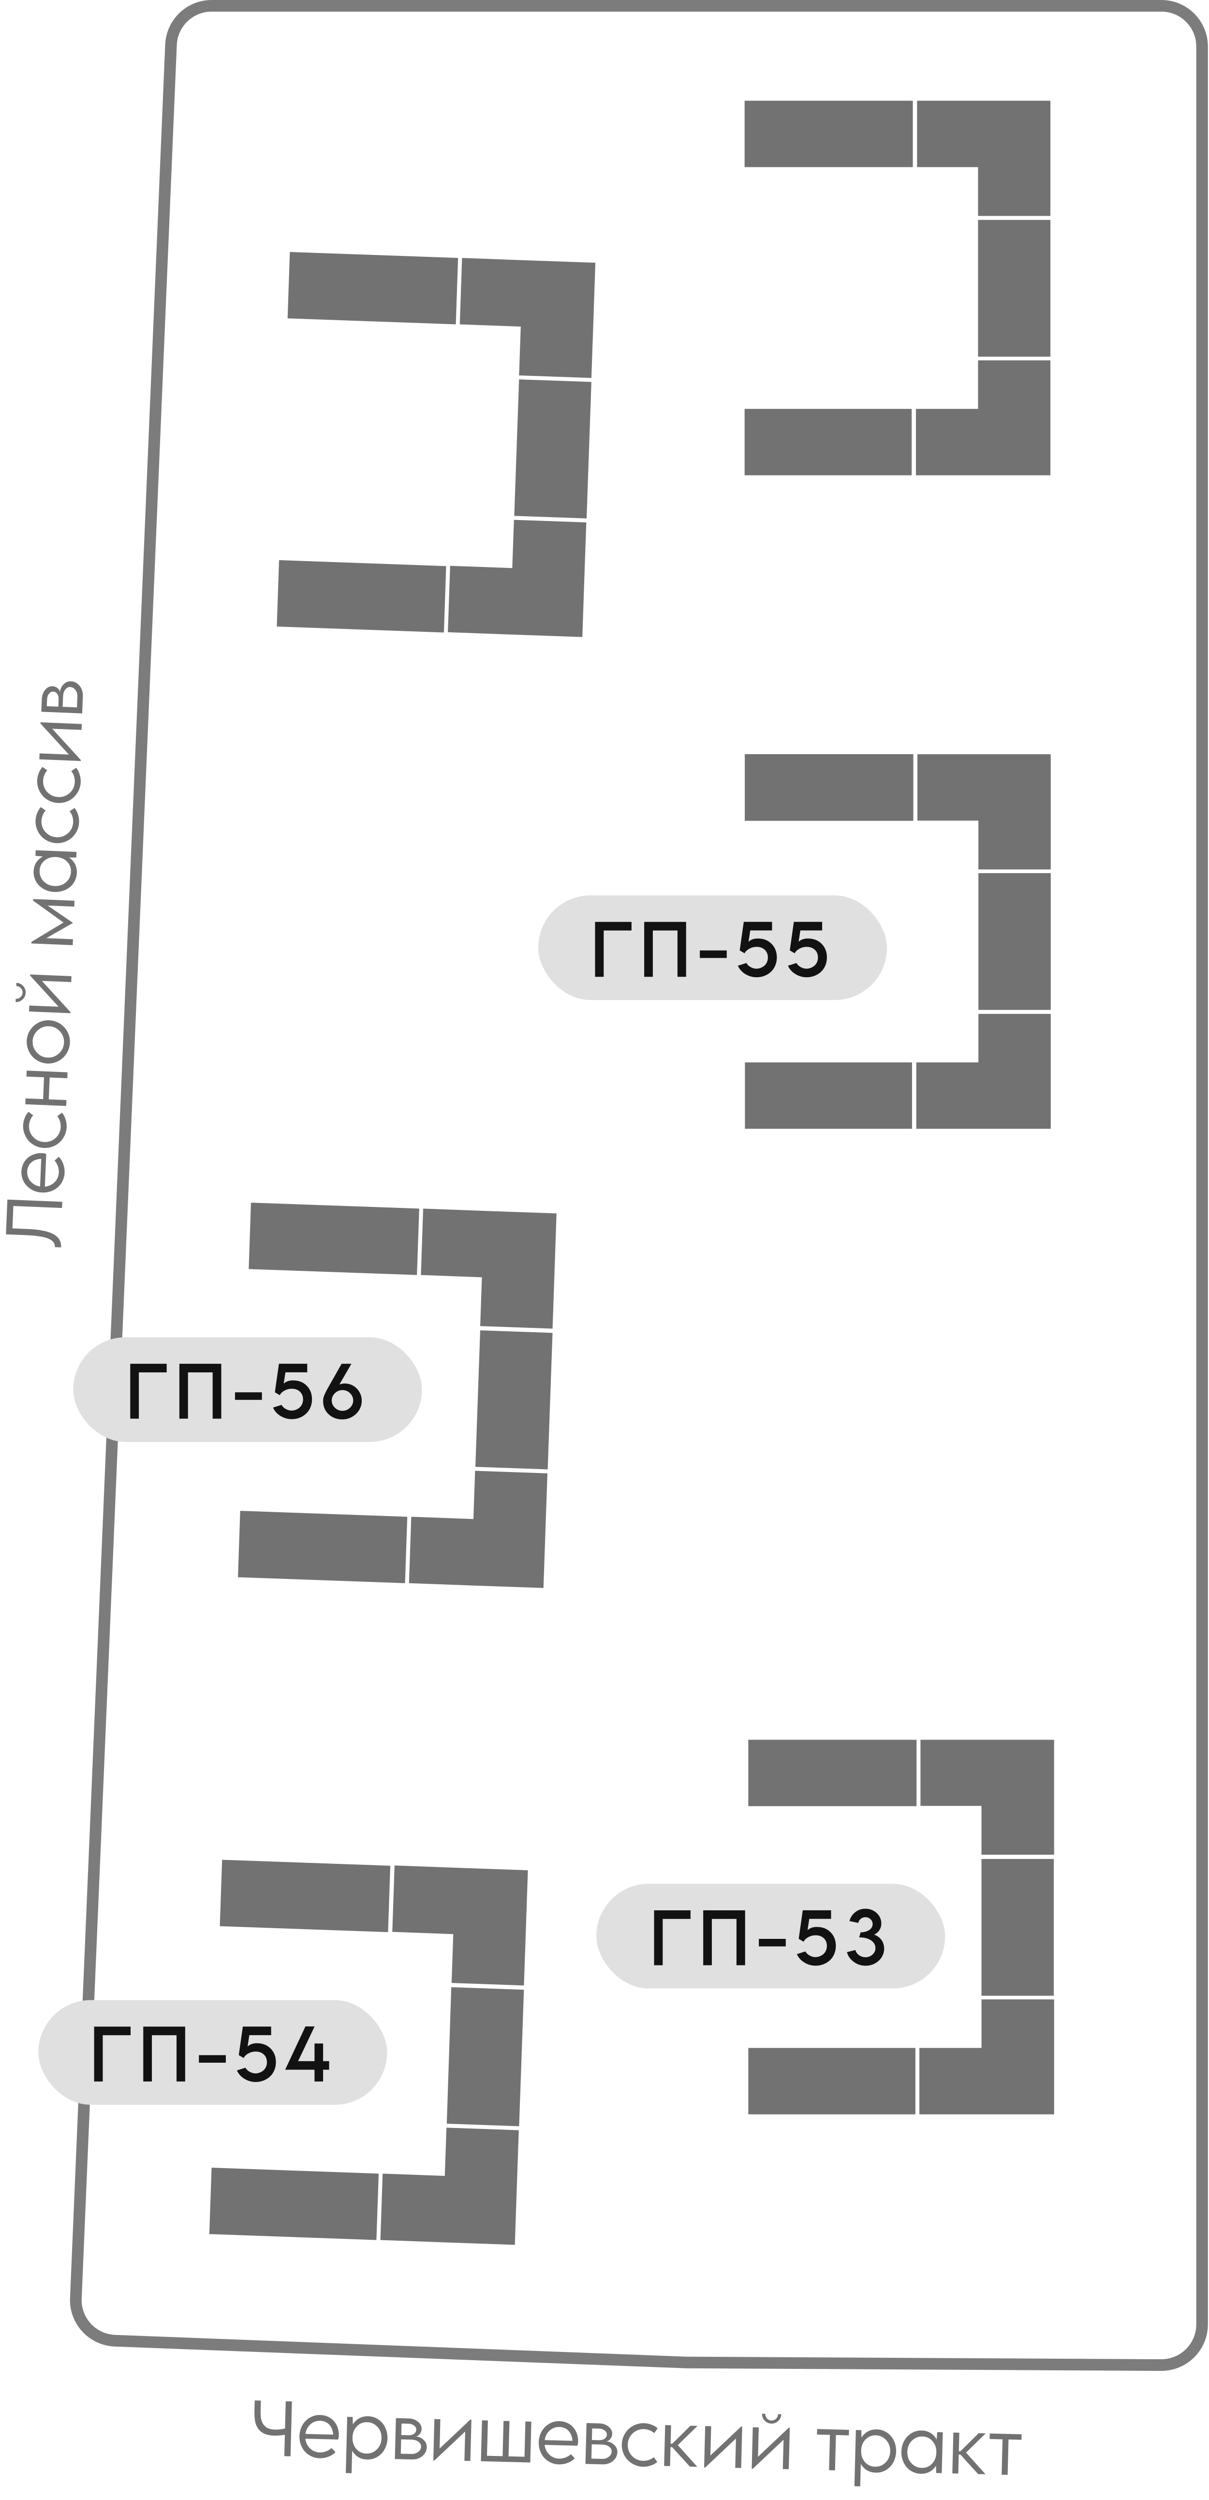 <?xml version="1.0" encoding="UTF-8"?> <svg xmlns="http://www.w3.org/2000/svg" width="104" height="215" viewBox="0 0 104 215" fill="none"> <path d="M90.677 181.823V176.113V171.94H84.43V176.113H79.086V181.823H84.43H90.677Z" fill="#727272"></path> <path d="M90.649 159.863H84.427V171.625H90.649V159.863Z" fill="#727272"></path> <path d="M90.675 159.496V155.298V149.613H84.428H79.181V155.298H84.428V159.496H90.675Z" fill="#727272"></path> <path d="M78.841 149.613H64.371V155.323H78.841V149.613Z" fill="#727272"></path> <path d="M78.551 64.861H64.081V70.571H78.551V64.861Z" fill="#727272"></path> <path d="M78.744 176.114H64.371V181.824H78.744V176.114Z" fill="#727272"></path> <path d="M78.454 91.362H64.081V97.072H78.454V91.362ZM78.551 64.861H64.081V70.571H78.551V64.861ZM90.386 74.768V70.571V64.861H84.164H78.917V70.571H84.164V74.768H90.386ZM84.164 86.847H90.386V75.085H84.164V86.847ZM90.386 97.072V91.362V87.189H84.164V91.362H78.82V97.072H84.164H90.386Z" fill="#727272"></path> <path d="M78.424 35.163H64.051V40.873H78.424V35.163ZM78.522 8.662H64.051V14.372H78.522V8.662ZM90.357 18.57V14.372V8.662H84.134H78.888V14.372H84.134V18.57H90.357ZM84.134 30.673H90.357V18.911H84.134V30.673ZM90.357 40.873V35.163V30.99H84.134V35.163H78.79V40.873H84.134H90.357Z" fill="#727272"></path> <path d="M38.379 48.683L24.006 48.17L23.811 53.88L38.184 54.393L38.379 48.683ZM39.209 27.892L39.404 22.182L24.933 21.669L24.738 27.379L39.209 27.892ZM50.873 32.504L51.02 28.307L51.215 22.596L44.992 22.377L39.746 22.182L39.551 27.892L44.797 28.087L44.651 32.284L50.873 32.504ZM44.236 44.364L50.459 44.583L50.873 32.846L44.651 32.626L44.236 44.364ZM50.093 54.783L50.288 49.073L50.434 44.925L44.212 44.705L44.065 48.853L38.721 48.658L38.526 54.368L43.87 54.564L50.093 54.783Z" fill="#727272"></path> <path d="M35.036 130.436L20.663 129.924L20.468 135.634L34.841 136.146L35.036 130.436ZM35.866 109.645L36.061 103.935L21.59 103.423L21.395 109.133L35.866 109.645ZM47.53 114.258L47.677 110.06L47.872 104.35L41.649 104.131L36.403 103.935L36.208 109.645L41.454 109.841L41.308 114.038L47.53 114.258ZM40.893 126.142L47.115 126.361L47.53 114.624L41.308 114.404L40.893 126.142ZM46.749 136.561L46.945 130.851L47.091 126.703L40.868 126.483L40.722 130.632L35.378 130.436L35.183 136.146L40.527 136.342L46.749 136.561Z" fill="#727272"></path> <path d="M32.575 186.923L18.202 186.41L18.006 192.12L32.379 192.633L32.575 186.923ZM33.38 166.156L33.575 160.446L19.105 159.934L18.909 165.644L33.38 166.156ZM45.069 170.744L45.215 166.547L45.41 160.836L39.188 160.617L33.941 160.422L33.746 166.132L38.992 166.327L38.846 170.524L45.069 170.744ZM38.431 182.628L44.654 182.847L45.069 171.11L38.822 170.89L38.431 182.628ZM44.288 193.048L44.483 187.338L44.629 183.189L38.407 182.97L38.26 187.118L32.916 186.923L32.721 192.633L38.065 192.828L44.288 193.048Z" fill="#727272"></path> <path d="M103.405 199.885C103.405 201.825 101.827 203.395 99.886 203.385L59.04 203.163L9.889 201.291C7.952 201.217 6.443 199.582 6.525 197.645L14.71 3.852C14.79 1.978 16.332 0.5 18.207 0.5H99.905C101.838 0.5 103.405 2.067 103.405 4V199.885Z" stroke="#7C7C7C"></path> <path d="M78.551 64.861H64.081V70.571H78.551V64.861Z" fill="#727272"></path> <rect x="46.298" y="77" width="30" height="9" rx="4.5" fill="#E0E0E0"></rect> <path d="M54.324 79.278H51.189V84.001H51.93V80.019H54.324V79.278ZM59.019 79.278H55.415V84.001H56.157V80.019H58.278V84.001H59.019V79.278ZM60.201 82.383H62.516V81.733H60.201V82.383ZM65.184 80.707C64.856 80.707 64.592 80.801 64.39 80.986L64.539 80.013H66.414V79.275H63.98L63.631 81.73L64.047 81.979C64.135 81.812 64.276 81.68 64.469 81.578C64.662 81.475 64.867 81.425 65.081 81.425C65.371 81.425 65.606 81.51 65.784 81.677C65.963 81.844 66.054 82.067 66.054 82.342C66.054 82.647 65.925 82.905 65.735 83.06C65.544 83.215 65.304 83.303 65.061 83.303C64.897 83.303 64.733 83.256 64.569 83.165C64.404 83.075 64.284 82.957 64.205 82.814L63.473 83.045C63.602 83.344 63.816 83.585 64.117 83.769C64.419 83.951 64.744 84.041 65.093 84.041C65.565 84.041 66.004 83.863 66.318 83.57C66.631 83.277 66.825 82.835 66.825 82.342C66.825 81.865 66.675 81.475 66.373 81.168C66.072 80.86 65.676 80.707 65.184 80.707ZM69.492 80.707C69.164 80.707 68.901 80.801 68.698 80.986L68.848 80.013H70.723V79.275H68.288L67.94 81.73L68.356 81.979C68.444 81.812 68.584 81.68 68.778 81.578C68.971 81.475 69.176 81.425 69.39 81.425C69.68 81.425 69.914 81.51 70.093 81.677C70.272 81.844 70.362 82.067 70.362 82.342C70.362 82.647 70.234 82.905 70.043 83.06C69.853 83.215 69.612 83.303 69.369 83.303C69.205 83.303 69.041 83.256 68.877 83.165C68.713 83.075 68.593 82.957 68.514 82.814L67.781 83.045C67.91 83.344 68.124 83.585 68.426 83.769C68.728 83.951 69.053 84.041 69.402 84.041C69.873 84.041 70.313 83.863 70.626 83.57C70.94 83.277 71.133 82.835 71.133 82.342C71.133 81.865 70.984 81.475 70.682 81.168C70.38 80.86 69.985 80.707 69.492 80.707Z" fill="#121212"></path> <rect x="6.298" y="115" width="30" height="9" rx="4.5" fill="#E0E0E0"></rect> <path d="M14.338 117.278H11.203V122H11.945V118.019H14.338V117.278ZM19.033 117.278H15.43V122H16.171V118.019H18.292V122H19.033V117.278ZM20.216 120.383H22.53V119.733H20.216V120.383ZM25.198 118.708C24.87 118.708 24.607 118.801 24.404 118.986L24.554 118.013H26.429V117.275H23.994L23.646 119.73L24.062 119.979C24.15 119.812 24.29 119.68 24.484 119.578C24.677 119.475 24.882 119.425 25.096 119.425C25.386 119.425 25.62 119.51 25.799 119.677C25.978 119.844 26.069 120.067 26.069 120.342C26.069 120.647 25.94 120.905 25.749 121.06C25.559 121.215 25.319 121.303 25.075 121.303C24.911 121.303 24.747 121.256 24.583 121.166C24.419 121.075 24.299 120.958 24.22 120.814L23.488 121.045C23.616 121.344 23.83 121.584 24.132 121.769C24.434 121.951 24.759 122.042 25.108 122.042C25.579 122.042 26.019 121.863 26.332 121.57C26.646 121.277 26.839 120.834 26.839 120.342C26.839 119.865 26.69 119.475 26.388 119.167C26.086 118.86 25.691 118.708 25.198 118.708ZM29.665 118.974C29.504 118.974 29.346 119.003 29.194 119.062L30.228 117.281L29.387 117.278C29.22 117.574 29.05 117.878 28.871 118.189L28.47 118.892C28.379 119.05 28.288 119.217 28.192 119.39C28.095 119.563 28.028 119.689 27.989 119.771C27.951 119.85 27.913 119.941 27.875 120.038C27.84 120.134 27.817 120.213 27.808 120.278C27.799 120.342 27.796 120.416 27.796 120.498C27.782 121.406 28.537 122.08 29.448 122.062C29.753 122.062 30.034 121.989 30.289 121.842C30.547 121.696 30.749 121.5 30.896 121.256C31.045 121.01 31.118 120.747 31.118 120.462C31.118 120.178 31.048 119.92 30.907 119.689C30.77 119.458 30.588 119.282 30.368 119.159C30.149 119.036 29.914 118.974 29.665 118.974ZM29.46 121.324C29.208 121.324 28.991 121.236 28.81 121.06C28.628 120.884 28.537 120.679 28.537 120.442C28.537 120.196 28.628 119.985 28.81 119.809C28.991 119.63 29.208 119.542 29.463 119.542C29.715 119.542 29.932 119.63 30.111 119.809C30.292 119.985 30.383 120.196 30.383 120.439C30.383 120.676 30.292 120.881 30.108 121.06C29.926 121.236 29.709 121.324 29.46 121.324Z" fill="#121212"></path> <rect x="51.298" y="162" width="30" height="9" rx="4.5" fill="#E0E0E0"></rect> <path d="M59.4 164.278H56.265V169H57.006V165.019H59.4V164.278ZM64.095 164.278H60.492V169H61.233V165.019H63.354V169H64.095V164.278ZM65.278 167.383H67.592V166.733H65.278V167.383ZM70.26 165.708C69.932 165.708 69.668 165.801 69.466 165.986L69.615 165.013H71.49V164.275H69.056L68.707 166.73L69.123 166.979C69.211 166.812 69.352 166.68 69.545 166.578C69.739 166.475 69.944 166.425 70.157 166.425C70.448 166.425 70.682 166.51 70.861 166.677C71.039 166.844 71.13 167.067 71.13 167.342C71.13 167.647 71.001 167.905 70.811 168.06C70.62 168.215 70.38 168.303 70.137 168.303C69.973 168.303 69.809 168.256 69.645 168.166C69.481 168.075 69.361 167.958 69.281 167.814L68.549 168.045C68.678 168.344 68.892 168.584 69.194 168.769C69.495 168.951 69.821 169.042 70.169 169.042C70.641 169.042 71.08 168.863 71.394 168.57C71.707 168.277 71.901 167.834 71.901 167.342C71.901 166.865 71.751 166.475 71.45 166.167C71.148 165.86 70.752 165.708 70.26 165.708ZM75.193 166.367C75.371 166.293 75.521 166.173 75.635 166.006C75.752 165.836 75.811 165.637 75.811 165.409C75.823 164.694 75.169 164.128 74.44 164.143C74.1 164.143 73.804 164.246 73.552 164.454C73.3 164.662 73.142 164.911 73.075 165.204L73.833 165.362C73.86 165.218 73.93 165.101 74.044 165.01C74.158 164.917 74.287 164.87 74.434 164.87C74.612 164.87 74.762 164.925 74.882 165.04C75.005 165.151 75.067 165.292 75.067 165.464C75.067 165.678 74.964 165.851 74.762 165.98C74.56 166.109 74.317 166.173 74.029 166.173L73.912 166.607C74.325 166.604 74.659 166.686 74.917 166.856C75.178 167.026 75.307 167.254 75.307 167.539C75.307 167.747 75.225 167.925 75.058 168.081C74.894 168.236 74.689 168.312 74.446 168.312C74.243 168.312 74.059 168.253 73.895 168.136C73.731 168.016 73.628 167.87 73.584 167.691L72.858 167.875C72.94 168.204 73.133 168.482 73.438 168.708C73.742 168.933 74.085 169.044 74.463 169.044C74.753 169.044 75.023 168.977 75.266 168.845C75.512 168.71 75.705 168.532 75.843 168.309C75.984 168.086 76.054 167.846 76.054 167.591C76.054 167.284 75.975 167.026 75.817 166.818C75.661 166.61 75.453 166.46 75.193 166.367Z" fill="#121212"></path> <rect x="3.298" y="172" width="30" height="9" rx="4.5" fill="#E0E0E0"></rect> <path d="M11.233 174.278H8.098V179H8.839V175.019H11.233V174.278ZM15.928 174.278H12.325V179H13.066V175.019H15.187V179H15.928V174.278ZM17.111 177.383H19.425V176.733H17.111V177.383ZM22.093 175.708C21.765 175.708 21.501 175.801 21.299 175.986L21.448 175.013H23.323V174.275H20.889L20.54 176.73L20.956 176.979C21.044 176.812 21.185 176.68 21.378 176.578C21.572 176.475 21.777 176.425 21.991 176.425C22.28 176.425 22.515 176.51 22.694 176.677C22.872 176.844 22.963 177.067 22.963 177.342C22.963 177.647 22.834 177.905 22.644 178.06C22.453 178.215 22.213 178.303 21.97 178.303C21.806 178.303 21.642 178.256 21.478 178.166C21.314 178.075 21.194 177.958 21.114 177.814L20.382 178.045C20.511 178.344 20.725 178.584 21.027 178.769C21.328 178.951 21.654 179.042 22.002 179.042C22.474 179.042 22.913 178.863 23.227 178.57C23.54 178.277 23.734 177.834 23.734 177.342C23.734 176.865 23.584 176.475 23.282 176.167C22.981 175.86 22.585 175.708 22.093 175.708ZM28.312 177.249H27.793V175.731H27.055V177.249H25.643L27.061 174.266L26.276 174.263L24.529 177.987H27.055V179H27.793V177.987H28.312V177.249Z" fill="#121212"></path> <path d="M0.636 103.158L0.514 106.147L2.306 106.22C3.117 106.253 3.717 106.354 4.064 106.477C4.234 106.536 4.372 106.609 4.474 106.699C4.678 106.874 4.724 107.034 4.718 107.248L5.254 107.27C5.274 106.781 5.092 106.428 4.642 106.16C4.187 105.886 3.428 105.732 2.328 105.687L1.069 105.636L1.148 103.71L5.333 103.881L5.355 103.351L0.636 103.158ZM3.62 99.163C3.155 99.144 2.711 99.296 2.393 99.565C2.074 99.833 1.86 100.253 1.841 100.724C1.828 101.046 1.895 101.345 2.045 101.618C2.195 101.891 2.409 102.114 2.687 102.28C2.964 102.447 3.28 102.539 3.628 102.553C4.155 102.575 4.643 102.395 4.984 102.092C5.322 101.787 5.54 101.338 5.56 100.855C5.57 100.606 5.53 100.353 5.444 100.1C5.354 99.847 5.225 99.636 5.053 99.474L4.696 99.805C4.817 99.936 4.91 100.096 4.976 100.283C5.042 100.47 5.069 100.65 5.062 100.829C5.049 101.148 4.929 101.422 4.706 101.653C4.483 101.881 4.199 102.014 3.86 102.05L3.974 99.26L3.971 99.26L3.975 99.234C3.862 99.191 3.743 99.168 3.62 99.163ZM2.339 100.738C2.353 100.399 2.502 100.115 2.723 99.939C2.945 99.76 3.233 99.661 3.547 99.653L3.45 102.036C3.112 101.984 2.84 101.835 2.632 101.595C2.422 101.352 2.326 101.066 2.339 100.738ZM5.734 96.933C5.743 96.711 5.714 96.49 5.644 96.267C5.577 96.044 5.476 95.853 5.339 95.689L4.923 95.979C5.018 96.089 5.094 96.23 5.152 96.402C5.206 96.572 5.232 96.743 5.225 96.915C5.215 97.147 5.151 97.364 5.031 97.564C4.912 97.762 4.744 97.922 4.528 98.045C4.309 98.165 4.069 98.22 3.806 98.209C3.545 98.199 3.311 98.124 3.105 97.987C2.691 97.712 2.477 97.272 2.496 96.804C2.503 96.631 2.54 96.466 2.608 96.304C2.676 96.14 2.757 96.011 2.858 95.916L2.445 95.615C2.307 95.764 2.2 95.945 2.121 96.153C2.04 96.36 1.996 96.57 1.987 96.783C1.968 97.263 2.147 97.743 2.458 98.099C2.612 98.275 2.806 98.421 3.039 98.533C3.269 98.645 3.518 98.708 3.785 98.719C4.323 98.74 4.821 98.535 5.16 98.206C5.499 97.877 5.715 97.413 5.734 96.933ZM2.276 92.579L3.786 92.64L3.71 94.52L2.199 94.458L2.179 94.964L5.691 95.108L5.712 94.601L4.196 94.539L4.272 92.66L5.789 92.722L5.809 92.213L2.297 92.069L2.276 92.579ZM6.016 89.67C6.029 89.333 5.96 89.023 5.805 88.732C5.649 88.441 5.433 88.207 5.156 88.028C4.876 87.85 4.569 87.755 4.232 87.741C3.896 87.728 3.582 87.797 3.291 87.952C2.998 88.107 2.763 88.323 2.585 88.601C2.406 88.878 2.312 89.182 2.298 89.519C2.278 90.022 2.472 90.511 2.789 90.861C2.949 91.034 3.139 91.174 3.367 91.283C3.591 91.389 3.829 91.449 4.081 91.459C4.333 91.469 4.575 91.429 4.81 91.342C5.042 91.252 5.244 91.128 5.417 90.968C5.762 90.645 5.995 90.174 6.016 89.67ZM5.506 89.649C5.491 90.021 5.346 90.335 5.072 90.59C4.795 90.846 4.473 90.965 4.102 90.95C3.73 90.934 3.419 90.79 3.166 90.513C2.911 90.235 2.792 89.911 2.807 89.539C2.822 88.816 3.486 88.204 4.212 88.251C4.938 88.263 5.55 88.927 5.506 89.649ZM2.206 85.38C2.215 85.152 2.141 84.953 1.987 84.785C1.832 84.618 1.64 84.528 1.411 84.518L1.4 84.793C1.555 84.8 1.688 84.861 1.794 84.974C1.898 85.086 1.949 85.218 1.942 85.37C1.936 85.519 1.875 85.645 1.763 85.749C1.647 85.853 1.51 85.9 1.355 85.894L1.344 86.172C1.572 86.181 1.772 86.108 1.939 85.953C2.107 85.799 2.197 85.606 2.206 85.38ZM2.586 83.892L5.039 86.575L2.519 86.472L2.498 86.984L6.061 87.13L6.064 87.039L3.608 84.353L6.129 84.456L6.149 83.946L2.59 83.801L2.586 83.892ZM2.849 77.452L5.461 79.332L2.704 80.997L2.699 81.134L6.255 81.279L6.276 80.77L3.984 80.677L6.275 79.368L6.275 79.362L4.098 77.872L6.39 77.966L6.411 77.459L2.854 77.314L2.849 77.452ZM3.05 73.598L3.637 73.652L3.684 73.654C3.204 73.913 2.916 74.358 2.893 74.92C2.88 75.239 2.951 75.532 3.101 75.8C3.251 76.067 3.465 76.284 3.743 76.444C4.021 76.605 4.337 76.692 4.685 76.706C5.192 76.726 5.671 76.564 6.019 76.282C6.362 76 6.591 75.561 6.611 75.069C6.634 74.504 6.389 74.037 5.941 73.746L5.979 73.747L6.563 73.742L6.582 73.262L3.07 73.118L3.05 73.598ZM6.105 74.975C6.09 75.335 5.949 75.634 5.681 75.87C5.414 76.102 5.087 76.212 4.7 76.196C4.311 76.18 3.997 76.044 3.752 75.785C3.508 75.526 3.391 75.222 3.406 74.871C3.42 74.522 3.561 74.235 3.825 74.011C4.089 73.787 4.416 73.683 4.805 73.699C5.189 73.715 5.506 73.842 5.754 74.081C6.002 74.32 6.119 74.618 6.105 74.975ZM6.803 70.723C6.812 70.5 6.783 70.279 6.713 70.056C6.646 69.834 6.545 69.642 6.408 69.478L5.992 69.769C6.087 69.878 6.163 70.019 6.221 70.192C6.275 70.361 6.301 70.532 6.294 70.705C6.284 70.936 6.22 71.153 6.1 71.354C5.981 71.551 5.813 71.711 5.597 71.835C5.378 71.955 5.138 72.009 4.874 71.999C4.614 71.988 4.379 71.914 4.174 71.776C3.76 71.502 3.546 71.062 3.565 70.594C3.572 70.421 3.608 70.255 3.677 70.094C3.745 69.929 3.826 69.801 3.927 69.705L3.514 69.404C3.376 69.554 3.269 69.734 3.19 69.942C3.108 70.15 3.065 70.359 3.056 70.573C3.036 71.053 3.216 71.532 3.527 71.888C3.681 72.064 3.875 72.21 4.108 72.322C4.338 72.434 4.587 72.497 4.854 72.508C5.392 72.53 5.89 72.324 6.229 71.995C6.568 71.666 6.783 71.203 6.803 70.723ZM6.944 67.268C6.953 67.046 6.924 66.825 6.854 66.602C6.787 66.379 6.686 66.188 6.549 66.024L6.132 66.315C6.228 66.424 6.304 66.565 6.362 66.737C6.416 66.907 6.441 67.078 6.434 67.251C6.425 67.482 6.36 67.699 6.241 67.9C6.121 68.097 5.954 68.257 5.737 68.38C5.518 68.5 5.279 68.555 5.015 68.544C4.755 68.534 4.52 68.46 4.315 68.322C3.901 68.047 3.687 67.608 3.706 67.139C3.713 66.967 3.749 66.801 3.818 66.639C3.886 66.475 3.967 66.347 4.068 66.251L3.655 65.95C3.517 66.1 3.41 66.28 3.331 66.488C3.249 66.695 3.206 66.905 3.197 67.118C3.177 67.599 3.357 68.078 3.668 68.434C3.822 68.61 4.016 68.756 4.249 68.868C4.479 68.98 4.728 69.043 4.995 69.054C5.533 69.076 6.031 68.87 6.37 68.541C6.709 68.212 6.924 67.749 6.944 67.268ZM3.471 62.207L5.924 64.89L3.403 64.787L3.383 65.299L6.945 65.445L6.949 65.354L4.493 62.668L7.013 62.77L7.034 62.261L3.474 62.116L3.471 62.207ZM5.159 59.549C5.164 59.434 5.104 59.321 4.977 59.201C4.85 59.082 4.7 59.02 4.527 59.013C4.279 59.002 4.066 59.105 3.887 59.321C3.708 59.536 3.613 59.799 3.6 60.112L3.555 61.207L7.068 61.351L7.128 59.881C7.142 59.527 7.049 59.224 6.848 58.978C6.647 58.733 6.397 58.602 6.099 58.59C5.853 58.58 5.638 58.671 5.454 58.866C5.267 59.06 5.17 59.288 5.159 59.549ZM4.051 60.119C4.059 59.935 4.115 59.779 4.217 59.654C4.319 59.526 4.438 59.467 4.579 59.472C4.722 59.478 4.837 59.544 4.926 59.668C5.012 59.792 5.052 59.958 5.043 60.163L5.019 60.769L4.026 60.728L4.051 60.119ZM6.657 59.918L6.62 60.834L5.388 60.784L5.424 59.885C5.434 59.642 5.498 59.448 5.615 59.297C5.73 59.147 5.871 59.073 6.038 59.08C6.222 59.088 6.374 59.176 6.493 59.342C6.612 59.508 6.666 59.698 6.657 59.918Z" fill="#727272"></path> <path d="M24.579 206.496L24.518 208.842C24.186 208.912 23.892 208.943 23.634 208.936C23.367 208.929 23.143 208.868 22.984 208.784C22.825 208.698 22.697 208.554 22.618 208.432C22.54 208.304 22.483 208.112 22.454 207.974C22.441 207.906 22.432 207.824 22.425 207.733C22.419 207.642 22.418 207.565 22.416 207.51C22.415 207.454 22.417 207.384 22.419 207.305L22.441 206.441L21.911 206.427L21.891 207.215L21.889 207.279C21.878 207.727 21.904 208.08 21.97 208.33C22.157 209.056 22.689 209.43 23.571 209.453C23.837 209.46 24.149 209.436 24.505 209.381L24.457 211.217L24.99 211.231L25.112 206.51L24.579 206.496ZM29.148 209.433C29.16 208.967 29.002 208.527 28.729 208.212C28.455 207.897 28.033 207.69 27.561 207.678C27.239 207.669 26.941 207.741 26.671 207.895C26.4 208.049 26.18 208.266 26.018 208.546C25.855 208.826 25.768 209.144 25.759 209.492C25.745 210.019 25.932 210.505 26.24 210.841C26.551 211.174 27.003 211.385 27.486 211.398C27.735 211.404 27.988 211.361 28.239 211.271C28.491 211.178 28.699 211.045 28.859 210.871L28.523 210.519C28.393 210.642 28.235 210.737 28.049 210.806C27.863 210.874 27.683 210.905 27.505 210.9C27.185 210.892 26.91 210.776 26.675 210.556C26.444 210.336 26.307 210.054 26.266 209.716L29.057 209.788L29.057 209.785L29.084 209.789C29.125 209.676 29.145 209.556 29.148 209.433ZM27.554 208.176C27.894 208.185 28.18 208.33 28.359 208.548C28.541 208.767 28.645 209.054 28.658 209.368L26.274 209.306C26.321 208.967 26.465 208.693 26.702 208.482C26.942 208.268 27.226 208.167 27.554 208.176ZM31.67 207.787C31.108 207.772 30.641 208.03 30.351 208.491L30.352 208.439L30.338 207.852L29.869 207.84L29.745 212.672L30.242 212.685L30.293 210.749C30.553 211.216 31.003 211.492 31.568 211.506C31.899 211.515 32.197 211.44 32.462 211.28C32.73 211.12 32.938 210.9 33.089 210.622C33.239 210.342 33.321 210.033 33.33 209.694C33.339 209.345 33.271 209.024 33.129 208.736C32.987 208.448 32.787 208.22 32.531 208.052C32.274 207.884 31.989 207.795 31.67 207.787ZM31.511 210.995C31.154 210.985 30.864 210.849 30.64 210.585C30.418 210.322 30.312 209.997 30.322 209.613C30.332 209.223 30.457 208.904 30.698 208.656C30.939 208.407 31.235 208.286 31.584 208.295C31.935 208.304 32.231 208.44 32.473 208.701C32.715 208.963 32.83 209.285 32.82 209.675C32.81 210.061 32.679 210.38 32.426 210.631C32.176 210.883 31.871 211.004 31.511 210.995ZM35.74 209.527C35.854 209.53 35.967 209.469 36.085 209.34C36.202 209.211 36.262 209.06 36.266 208.887C36.273 208.638 36.167 208.428 35.949 208.252C35.73 208.076 35.466 207.985 35.153 207.976L34.057 207.948L33.967 211.463L35.437 211.501C35.791 211.51 36.093 211.412 36.335 211.207C36.578 211.003 36.705 210.751 36.712 210.452C36.719 210.206 36.625 209.993 36.427 209.812C36.23 209.628 36.001 209.534 35.74 209.527ZM35.153 208.428C35.337 208.433 35.494 208.486 35.621 208.586C35.75 208.686 35.811 208.805 35.808 208.946C35.804 209.089 35.739 209.205 35.617 209.295C35.495 209.383 35.329 209.426 35.124 209.421L34.518 209.405L34.544 208.412L35.153 208.428ZM35.393 211.031L34.477 211.007L34.508 209.774L35.408 209.797C35.651 209.803 35.846 209.864 35.998 209.979C36.15 210.092 36.226 210.231 36.221 210.398C36.217 210.583 36.131 210.736 35.966 210.858C35.802 210.98 35.613 211.036 35.393 211.031ZM40.461 208.07L37.815 210.563L37.88 208.041L37.367 208.028L37.275 211.592L37.366 211.594L40.015 209.098L39.95 211.62L40.46 211.633L40.552 208.072L40.461 208.07ZM45.195 208.236L45.117 211.27L43.746 211.235L43.825 208.2L43.315 208.187L43.237 211.221L41.892 211.187L41.971 208.153L41.461 208.139L41.37 211.654L45.614 211.763L45.705 208.249L45.195 208.236ZM49.731 209.965C49.743 209.499 49.585 209.059 49.312 208.744C49.038 208.429 48.616 208.222 48.144 208.209C47.822 208.201 47.524 208.273 47.254 208.427C46.983 208.581 46.763 208.798 46.601 209.078C46.438 209.358 46.351 209.675 46.342 210.024C46.328 210.551 46.515 211.037 46.823 211.373C47.134 211.706 47.586 211.917 48.069 211.929C48.318 211.936 48.571 211.893 48.822 211.802C49.074 211.709 49.282 211.577 49.442 211.402L49.105 211.051C48.976 211.173 48.818 211.269 48.632 211.337C48.446 211.406 48.266 211.436 48.087 211.432C47.768 211.424 47.493 211.308 47.258 211.088C47.026 210.868 46.89 210.586 46.849 210.248L49.64 210.32L49.64 210.317L49.666 210.321C49.708 210.208 49.728 210.088 49.731 209.965ZM48.137 208.708C48.477 208.716 48.763 208.861 48.942 209.08C49.124 209.299 49.228 209.586 49.241 209.9L46.857 209.838C46.904 209.499 47.048 209.224 47.285 209.014C47.525 208.8 47.809 208.699 48.137 208.708ZM52.135 209.951C52.249 209.954 52.362 209.892 52.48 209.763C52.597 209.635 52.657 209.484 52.661 209.311C52.668 209.062 52.562 208.851 52.344 208.676C52.125 208.5 51.861 208.408 51.548 208.4L50.452 208.372L50.362 211.886L51.832 211.924C52.186 211.933 52.488 211.836 52.73 211.631C52.973 211.426 53.1 211.174 53.107 210.876C53.114 210.63 53.02 210.416 52.822 210.235C52.625 210.051 52.395 209.958 52.135 209.951ZM51.548 208.851C51.732 208.856 51.889 208.91 52.016 209.01C52.145 209.11 52.206 209.229 52.203 209.369C52.199 209.513 52.134 209.628 52.012 209.719C51.889 209.807 51.724 209.849 51.519 209.844L50.913 209.828L50.939 208.836L51.548 208.851ZM51.788 211.454L50.872 211.43L50.904 210.197L51.803 210.221C52.046 210.227 52.24 210.288 52.393 210.403C52.545 210.515 52.621 210.655 52.616 210.822C52.612 211.006 52.526 211.16 52.361 211.281C52.197 211.403 52.008 211.46 51.788 211.454ZM55.302 212.131C55.525 212.137 55.745 212.104 55.967 212.031C56.189 211.96 56.379 211.857 56.541 211.718L56.244 211.305C56.136 211.402 55.996 211.481 55.825 211.541C55.656 211.598 55.485 211.626 55.312 211.621C55.081 211.615 54.863 211.554 54.661 211.437C54.462 211.321 54.299 211.156 54.172 210.941C54.049 210.724 53.991 210.485 53.998 210.222C54.004 209.961 54.075 209.725 54.209 209.518C54.478 209.1 54.914 208.88 55.383 208.892C55.556 208.896 55.722 208.93 55.884 208.996C56.05 209.061 56.18 209.141 56.277 209.24L56.572 208.823C56.42 208.687 56.238 208.583 56.029 208.507C55.82 208.428 55.61 208.388 55.396 208.382C54.916 208.37 54.439 208.557 54.088 208.873C53.914 209.03 53.771 209.225 53.663 209.46C53.554 209.692 53.495 209.942 53.488 210.209C53.474 210.747 53.687 211.242 54.021 211.576C54.355 211.91 54.822 212.119 55.302 212.131ZM59.344 212.118L59.98 212.135L58.307 210.271L59.997 208.618L59.391 208.603L57.83 210.151L57.686 210.147L57.727 208.56L57.218 208.546L57.127 212.061L57.636 212.074L57.679 210.437L57.819 210.441L59.344 212.118ZM63.756 208.671L61.109 211.164L61.175 208.643L60.662 208.63L60.57 212.194L60.661 212.196L63.31 209.7L63.245 212.222L63.755 212.235L63.846 208.674L63.756 208.671ZM66.356 208.419C66.584 208.425 66.783 208.348 66.948 208.191C67.113 208.034 67.2 207.84 67.206 207.612L66.931 207.605C66.927 207.76 66.868 207.893 66.757 208.002C66.645 208.107 66.515 208.16 66.363 208.156C66.213 208.152 66.086 208.093 65.98 207.982C65.875 207.867 65.826 207.731 65.83 207.576L65.551 207.569C65.546 207.797 65.623 207.996 65.779 208.161C65.936 208.326 66.13 208.413 66.356 208.419ZM67.85 208.777L65.204 211.27L65.269 208.749L64.756 208.735L64.664 212.3L64.755 212.302L67.404 209.806L67.339 212.328L67.849 212.341L67.941 208.78L67.85 208.777ZM73.033 208.955L70.291 208.884L70.279 209.359L71.392 209.387L71.314 212.427L71.829 212.441L71.908 209.401L73.02 209.43L73.033 208.955ZM75.425 208.917C74.863 208.903 74.396 209.16 74.106 209.622L74.107 209.569L74.093 208.982L73.624 208.97L73.499 213.803L73.997 213.816L74.047 211.88C74.308 212.347 74.758 212.622 75.323 212.637C75.654 212.645 75.952 212.571 76.217 212.411C76.485 212.25 76.693 212.03 76.844 211.753C76.995 211.472 77.076 211.164 77.085 210.824C77.094 210.475 77.026 210.154 76.884 209.866C76.742 209.578 76.542 209.351 76.286 209.183C76.029 209.015 75.744 208.925 75.425 208.917ZM75.266 212.125C74.909 212.116 74.619 211.979 74.394 211.716C74.173 211.452 74.067 211.127 74.077 210.743C74.087 210.354 74.212 210.035 74.453 209.786C74.694 209.537 74.99 209.416 75.339 209.425C75.69 209.434 75.986 209.571 76.228 209.832C76.47 210.093 76.585 210.415 76.575 210.805C76.565 211.192 76.434 211.511 76.181 211.762C75.931 212.013 75.626 212.134 75.266 212.125ZM80.621 209.151L80.577 209.739L80.575 209.786C80.309 209.31 79.859 209.029 79.297 209.014C78.978 209.006 78.686 209.081 78.421 209.235C78.156 209.389 77.942 209.606 77.786 209.887C77.629 210.167 77.547 210.484 77.538 210.833C77.525 211.339 77.695 211.816 77.982 212.16C78.269 212.499 78.712 212.721 79.204 212.734C79.769 212.748 80.233 212.497 80.517 212.044L80.516 212.082L80.53 212.666L81.011 212.678L81.101 209.164L80.621 209.151ZM79.29 212.226C78.93 212.217 78.629 212.08 78.389 211.816C78.153 211.552 78.038 211.227 78.048 210.84C78.058 210.451 78.19 210.135 78.445 209.886C78.701 209.638 79.003 209.517 79.354 209.526C79.703 209.535 79.992 209.671 80.22 209.932C80.448 210.193 80.556 210.518 80.546 210.908C80.537 211.291 80.414 211.61 80.179 211.862C79.944 212.114 79.647 212.235 79.29 212.226ZM84.138 212.759L84.774 212.775L83.102 210.912L84.791 209.259L84.185 209.243L82.624 210.791L82.481 210.788L82.522 209.2L82.012 209.187L81.921 212.702L82.431 212.715L82.473 211.078L82.614 211.081L84.138 212.759ZM87.881 209.339L85.14 209.268L85.128 209.742L86.241 209.771L86.162 212.811L86.678 212.824L86.756 209.784L87.869 209.813L87.881 209.339Z" fill="#727272"></path> </svg> 